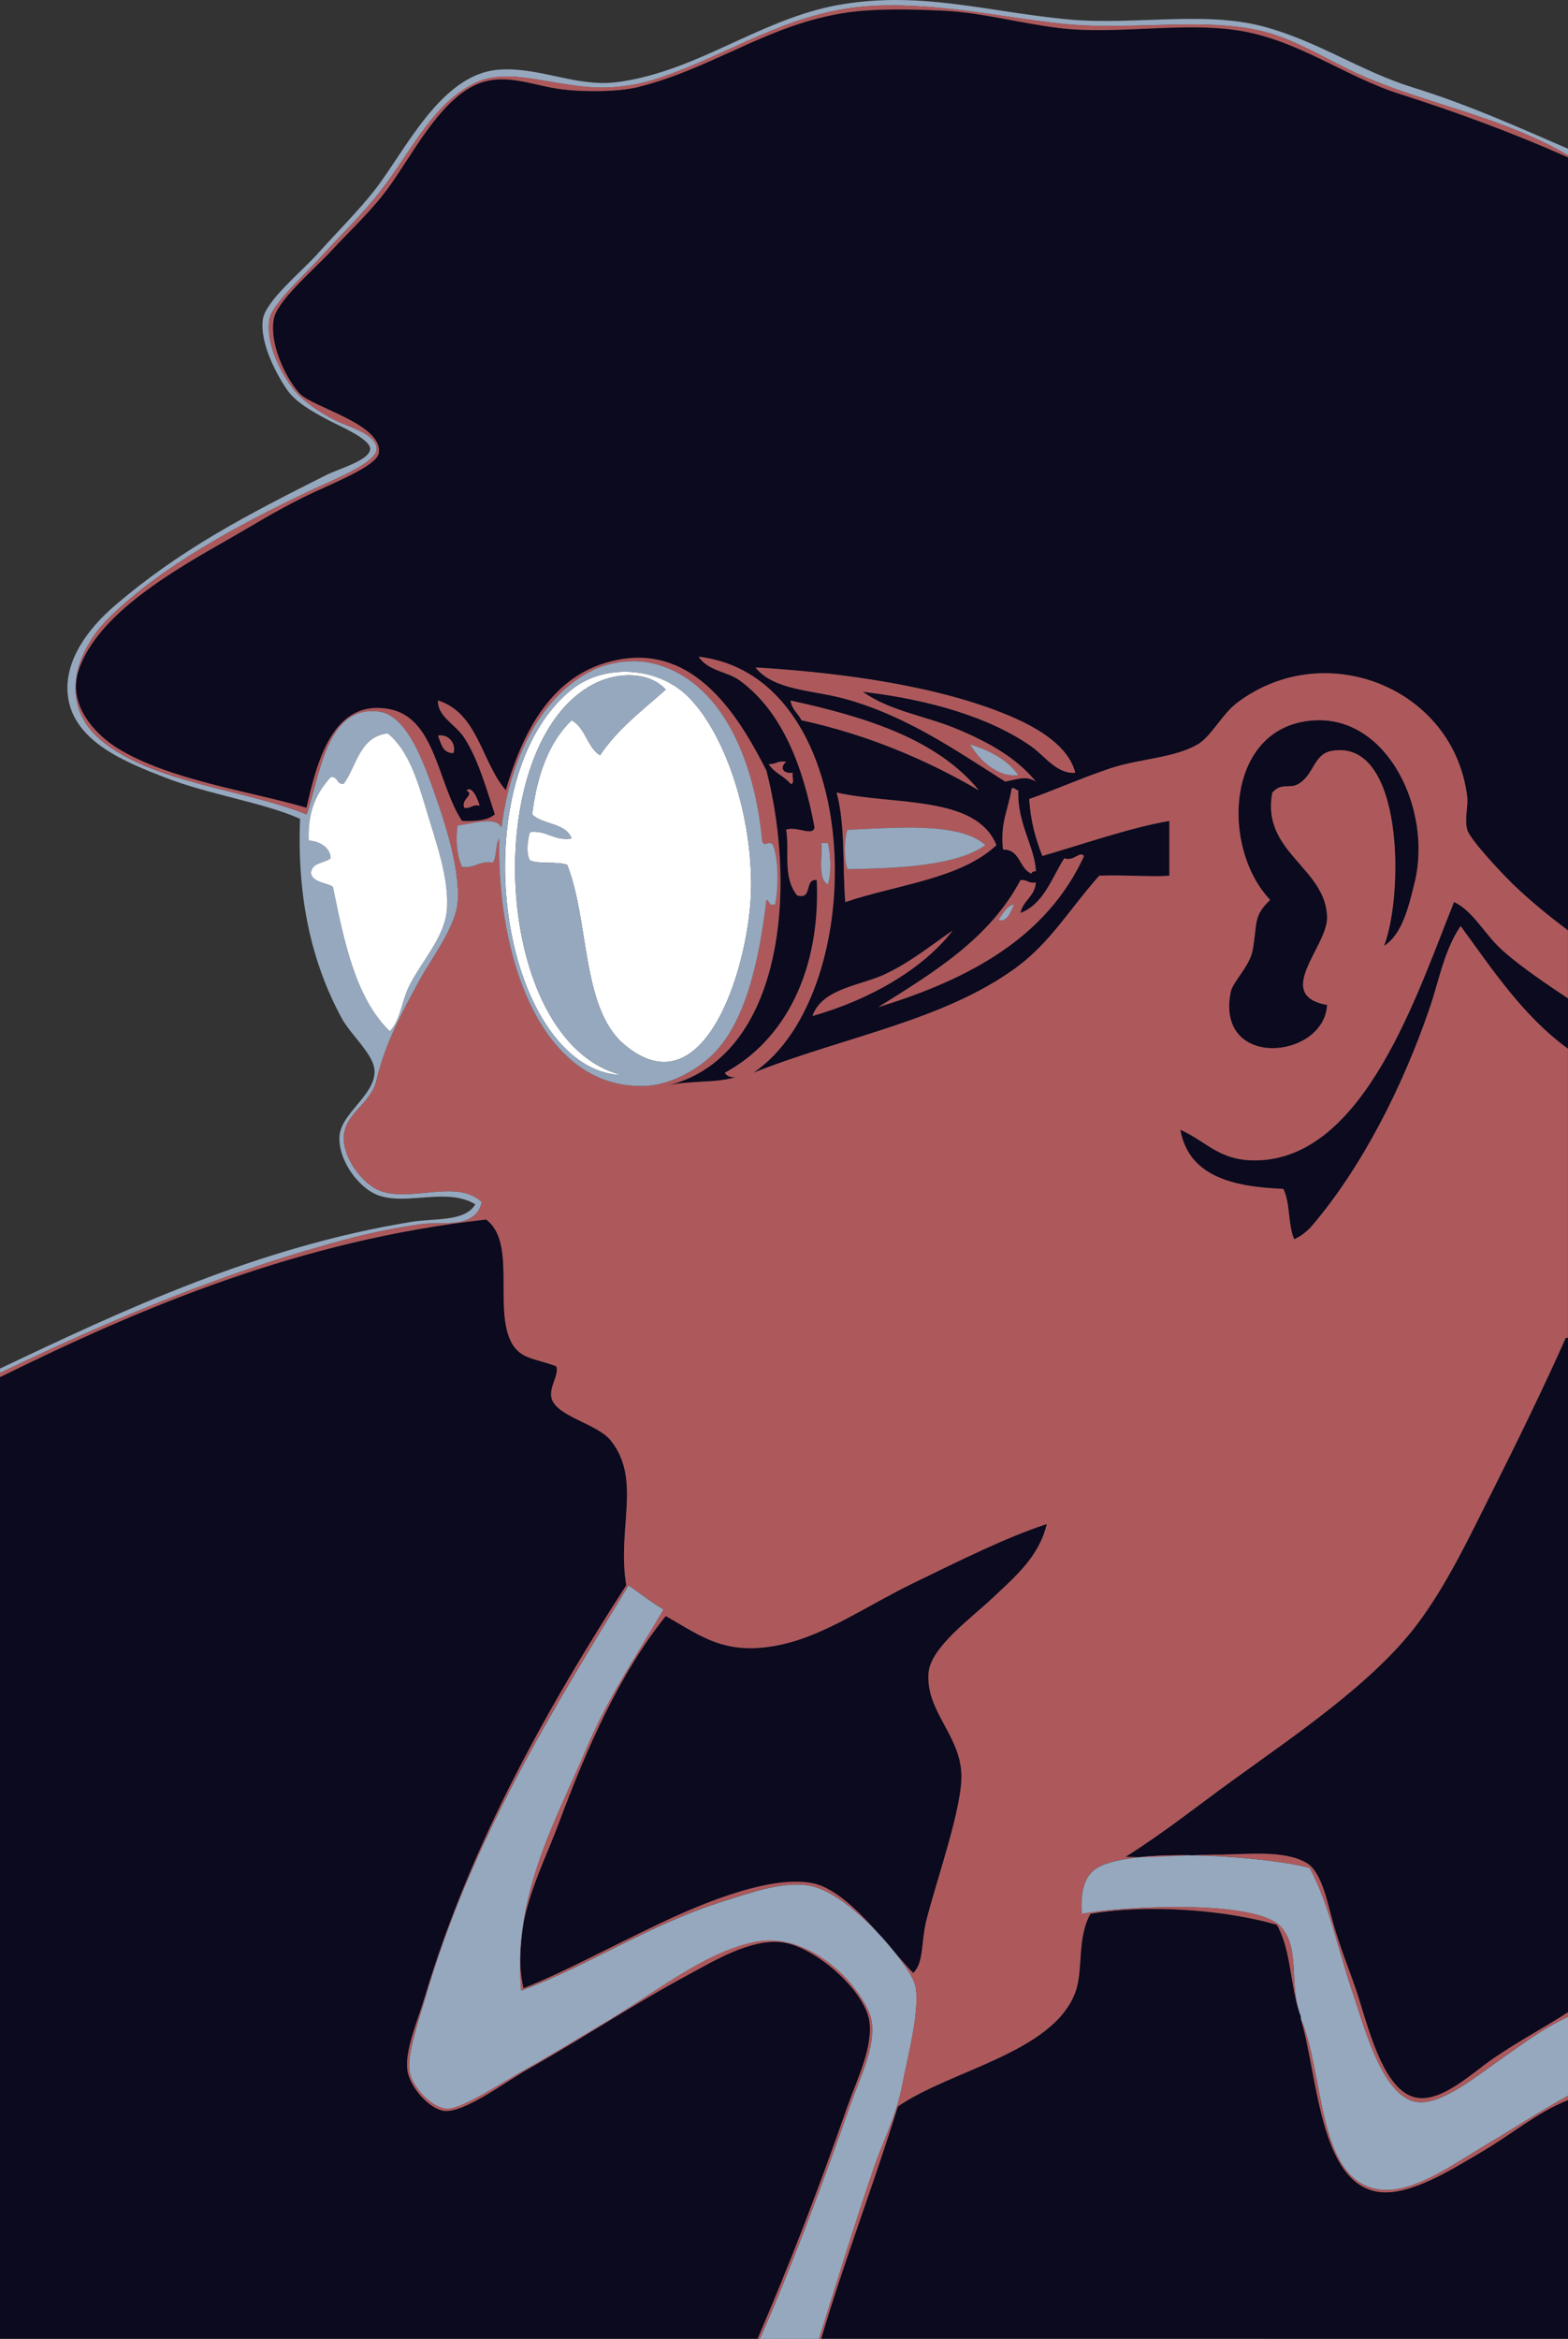 <svg xmlns="http://www.w3.org/2000/svg" overflow="visible" viewBox="0 0 368.041 548.915" version="1.0"><rect x="0" y="0" width="368.041" height="548.915" fill="#333333" stroke="none"/><path fill="#95A8BE" clip-rule="evenodd" d="M368.04 34.891v1.542c-15.389-8.905-31.648-11.688-46.775-17.991-7.895-3.289-14.334-7.682-22.104-10.28-13.955-4.668-32.754-.783-49.859-2.57-14.836-1.55-34.139-6.097-50.375-3.598-17.2 2.647-30.778 12.339-46.262 16.963-2.712.81-6.243 1.372-9.252 1.542-12.061.681-23.25-5.202-31.87-1.028-10.8 5.229-15.292 17.234-24.156 27.756-3.943 4.681-7.573 8.119-12.337 13.365-3.701 4.076-11.269 10.826-11.822 14.393-.992 6.389 3.606 14.002 6.168 16.962 2.158 2.493 5.731 4.872 9.252 6.683 3.042 1.564 9.69 3.139 9.767 6.682.073 3.34-10.374 7.378-15.421 9.767-17.248 8.161-34.989 17.789-47.29 29.813-8.304 8.118-11.858 20.572-2.056 28.785 12.175 10.201 33.693 11.494 48.318 17.477 3.171-9.19 4.657-25.753 16.963-24.159 6.458.836 10.279 11.276 12.851 18.505 2.811 7.904 6.206 18.386 5.654 26.215-.396 5.625-6.024 13.094-8.738 17.991-4.783 8.628-8.341 15.566-10.281 23.645-1.301 5.835-7.366 7.735-7.71 13.365-.302 4.939 4.401 11.329 8.739 12.85 7.275 2.553 17.897-2.898 23.645 2.57-1.417 6.436-9.466 4.543-13.879 5.141-5.273.715-11.275 1.879-15.935 3.084-30.373 7.86-57.906 19.7-83.266 31.87v-1.027c28.959-13.749 60.47-28.566 96.637-34.439 5.254-.854 12.573.017 14.907-4.113-6.63-4.006-15.814.273-22.617-2.056-4.647-1.591-9.577-8.212-9.252-13.878.314-5.486 8.444-9.671 8.224-15.421-.146-3.83-5.547-8.342-7.71-12.336-6.958-12.85-10.511-27.975-9.767-46.776-8.757-3.906-21.26-5.611-31.87-9.767-8.897-3.484-21.262-8.261-22.617-19.019-1.088-8.637 5.365-16.396 10.795-21.075 15.502-13.36 31.194-21.457 49.86-30.841 3.003-1.51 10.309-3.474 10.28-6.168-.025-2.381-7.647-5.536-9.767-6.682-3.97-2.147-7.683-4.179-9.766-7.196-2.128-3.083-6.433-10.726-5.654-16.449.583-4.29 8.989-11.124 12.851-15.421 4.86-5.41 9.552-10.051 13.364-14.907 7.125-9.074 15.352-26.966 28.786-28.271 8.612-.836 17.247 3.372 25.701 3.084 2.304-.079 4.995-.539 7.196-1.028 17.118-3.804 30.784-14.661 48.318-17.477 18.846-3.026 34.2 1.874 52.944 3.598 15.043 1.383 31.527-1.99 45.234 1.542 12.947 3.336 23.146 10.581 35.469 14.393 13.16 4.091 24.82 9.359 36.5 14.415zM96.12 231.251c2.807-5.542 8.159-11.244 8.738-17.477.681-7.328-2.548-16.186-4.626-23.131-2.107-7.042-4.283-14.558-9.252-18.505-6.573.795-7.221 7.514-10.281 11.822-1.82.278-1.264-1.82-3.084-1.542-3.183 3.5-5.48 7.885-5.14 14.907 1.599-.07 5.037 1.119 5.14 4.112-1.495 1.246-4.537.946-4.626 3.598.592 2.149 3.426 2.057 5.141 3.084 2.682 13.082 5.355 26.172 13.364 33.926 2.673-2.84 2.629-6.85 4.631-10.8z" fill-rule="evenodd"/><path fill="#0B0A1E" clip-rule="evenodd" d="M368.04 36.947v181.45c-4.27-3.262-8.557-6.648-12.85-10.794-2.301-2.221-10.137-10.461-10.795-12.851-.688-2.498.254-5.604 0-7.71-3.08-25.567-33.359-37.641-53.973-22.103-3.559 2.683-6.072 7.878-9.252 9.767-5.439 3.231-13.871 3.408-20.561 5.654-6.938 2.329-13.016 5.088-19.02 7.197.309 5.174 1.533 9.433 3.084 13.364 9.57-2.777 20.709-6.69 29.814-8.224v12.851c-3.854.354-11.012-.245-16.449 0-6.707 7.458-11.363 15.613-19.533 21.589-17.061 12.479-40.367 16.207-61.683 24.673 27.83-18.758 26.804-92.932-12.851-97.665 2.473 3.534 6.704 3.386 9.767 5.654 9.898 7.33 14.773 19.987 17.477 34.439-.455 2.19-4.169-.396-6.682.514.87 5.518-.878 10.984 2.569 15.42 3.838 1.096 1.534-3.949 4.627-3.598.907 21.14-7.355 37.526-21.59 45.234.438.762 1.294 1.105 2.57 1.028-4.982 1.514-10.64.646-16.448 2.056 26.717-6.106 31.231-44.364 23.645-74.02-6.8-13.34-17.844-31.481-38.037-25.187-12.654 3.944-19.139 16.064-23.131 29.813-5.739-6.598-6.516-18.158-15.935-21.075-.108 3.803 4.128 5.579 6.168 8.738 3.338 5.17 5.083 11.637 7.196 17.991-1.643 1.441-4.484 1.684-7.71 1.542-5.683-8.492-6.156-24.118-16.963-26.215-13.205-2.563-17.036 12.005-19.533 23.131-13.446-3.926-32.043-6.466-44.206-13.878-5.15-3.139-12.078-10.119-9.252-18.505 4.437-13.17 22.346-23.387 35.468-30.841 4.981-2.831 10.404-6.269 17.477-9.767 5.841-2.889 17.012-7.107 17.477-10.28.984-6.709-15.382-10.65-18.505-13.879-2.721-2.813-7.242-11.07-6.168-17.477.734-4.382 9.453-11.696 13.365-15.935 4.918-5.33 9.802-9.692 13.878-15.42 5.471-7.687 11.157-18.742 19.019-23.131 7.24-4.042 14.281-.349 21.589.514 5.52.652 13.194.531 17.477-.514 18.993-4.637 32.678-16.478 53.458-17.991 6.033-.439 12.307-.25 17.992 0 9.506.418 18.158 2.962 27.758 4.112 13.154 1.575 28.594-1.464 41.635.514 14.246 2.161 25.08 10.778 38.039 14.907 13.69 4.385 27.36 9.462 39.54 14.917zM197.9 163.907c14.727 3.944 26.747 12.396 38.038 19.533 2.869-.508 4.811-1.495 7.197 0-4.553-5.603-11.141-9.258-18.506-12.337-7.322-3.061-15.857-4.241-22.104-8.738 15.775 1.858 29.842 6.014 39.58 12.851 3.121 2.19 5.885 6.45 10.281 6.168-1.631-6.42-8.928-10.615-15.422-13.365-16.314-6.908-38.574-10.031-58.598-11.309h-1.028c4.44 5.35 13.19 5.23 20.56 7.2zm-9.77 5.14c15.869 3.492 29.396 9.327 41.636 16.449-9.803-11.958-26.34-17.181-44.207-21.075.28 2.12 1.79 3.01 2.57 4.63zm-81.73 7.71c.755-1.533-.667-4.625-3.598-4.112.75 1.82 1.04 4.1 3.6 4.11zm74.02 2.57c1.218 2.037 3.69 2.82 5.14 4.626 1.115.087.233-1.823.515-2.57-2.476.249-3.083-1.385-1.542-2.57-1.94-.4-2.46.62-4.12.51zm-71.45 10.28c1.623.252 1.815-.926 3.598-.514-.415-1.492-1.707-4.774-3.084-3.598 2.01 1.17-1.36 1.92-.52 4.11zm126.45 9.77c4.135-.022 3.738 4.485 6.682 5.654.113-.4.432-.598 1.029-.514-.139-5.554-4.445-11.29-4.113-19.019-.656-.028-.711-.659-1.541-.514-.93 5.46-2.72 8.04-2.06 14.39zm-37.01 12.34c12.166-4.11 27.111-5.443 35.467-13.364-4.834-11.786-23.955-9.285-37.523-12.337 2.12 7.56 1.36 18.05 2.05 25.7zm56.03-10.8c-1.023-1.32-2.354 1.382-4.627.514-3.012 4.698-4.748 10.672-10.281 12.851.582-3.016 3.381-3.816 3.6-7.196-1.783.412-1.977-.766-3.6-.514-7.301 13.773-20.439 21.711-33.41 29.813 21.38-6.55 39.54-16.31 48.32-35.46zm-46.77 27.76c-5.748 2.687-14.714 3.301-16.962 9.767 13.537-3.769 26.152-11.2 32.898-20.047-4.91 3.35-9.89 7.45-15.94 10.28z" fill-rule="evenodd"/><path fill="#AD595C" clip-rule="evenodd" d="M177.34 156.71h1.028c20.024 1.277 42.284 4.4 58.598 11.309 6.494 2.75 13.791 6.945 15.422 13.365-4.396.281-7.16-3.979-10.281-6.168-9.738-6.836-23.805-10.992-39.58-12.851 6.246 4.497 14.781 5.678 22.104 8.738 7.365 3.079 13.953 6.734 18.506 12.337-2.387-1.495-4.328-.508-7.197 0-11.291-7.137-23.311-15.589-38.038-19.533-7.37-1.97-16.12-1.85-20.56-7.2zm61.68 25.19c-2.57-3.598-6.607-5.729-11.309-7.196 2.15 3.72 6.48 7.86 11.31 7.2z" fill-rule="evenodd"/><path fill="#FFF" clip-rule="evenodd" d="M133.13 202.98c-2.389-.867-6.421-.089-8.738-1.028-.974-1.477-.567-5.126 0-6.683 4.188-.418 5.419 2.12 9.766 1.542-1.278-3.69-6.742-3.196-9.252-5.654 1.145-9.308 3.938-16.965 9.252-22.103 3.269 1.7 3.63 6.308 6.683 8.224 4.103-6.178 9.975-10.586 15.421-15.42-3.836-4.252-11.119-4.142-16.449-1.542-27.542 13.436-24.591 84.393 6.168 92.01-7.122-.23-12.386-4.708-15.934-9.252-15.542-19.901-16.422-64.649 4.112-81.215 7.542-6.085 20.01-5.539 27.243 1.542 8.353 8.175 14.881 26.494 14.907 44.206.026 18.077-10.699 53.712-29.813 37.523-10.07-8.53-8.12-28.92-13.37-42.15z" fill-rule="evenodd"/><path fill="#AD595C" clip-rule="evenodd" d="M185.56 164.42c17.867 3.894 34.404 9.117 44.207 21.075-12.24-7.122-25.768-12.957-41.636-16.449-.78-1.62-2.29-2.51-2.57-4.63z" fill-rule="evenodd"/><path fill="#0B0A1E" clip-rule="evenodd" d="M324.86 222c4.672-12.108 4.619-48.845-12.336-45.748-4.188.765-4.049 5.52-7.711 7.71-2.188 1.309-3.959-.407-6.168 2.056-2.715 14.014 12.646 17.641 12.852 29.299.119 6.853-12.768 18.201 0 20.561-.725 12.784-26.289 15.26-22.617-3.084.471-2.354 4.479-6.061 5.139-9.767 1.172-6.567.07-7.927 4.113-11.822-11.816-12.39-10.461-41.35 10.795-42.15 16.996-.64 27.24 21.207 23.131 38.038-1.24 5.11-2.8 12.21-7.19 14.9z" fill-rule="evenodd"/><path fill="#FFF" clip-rule="evenodd" d="M91.496 242.04c-8.009-7.754-10.683-20.844-13.364-33.926-1.714-1.027-4.548-.935-5.141-3.084.09-2.652 3.131-2.352 4.626-3.598-.103-2.993-3.542-4.183-5.14-4.112-.34-7.022 1.958-11.407 5.14-14.907 1.82-.278 1.264 1.82 3.084 1.542 3.06-4.308 3.708-11.027 10.281-11.822 4.969 3.947 7.146 11.463 9.252 18.505 2.078 6.945 5.307 15.803 4.626 23.131-.579 6.233-5.931 11.935-8.738 17.477-2.001 3.95-1.957 7.96-4.626 10.79z" fill-rule="evenodd"/><path fill="#AD595C" clip-rule="evenodd" d="M102.8 172.65c2.932-.514 4.354 2.579 3.598 4.112-2.56-.01-2.85-2.29-3.6-4.11z" fill-rule="evenodd"/><path fill="#95A8BE" clip-rule="evenodd" d="M227.71 174.71c4.701 1.467 8.738 3.598 11.309 7.196-4.83.65-9.16-3.49-11.31-7.2z" fill-rule="evenodd"/><path fill="#AD595C" clip-rule="evenodd" d="M184.54 178.82c-1.541 1.185-.934 2.819 1.542 2.57-.281.747.601 2.657-.515 2.57-1.449-1.806-3.922-2.589-5.14-4.626 1.66.11 2.18-.91 4.12-.51zM109.49 185.5c1.377-1.176 2.669 2.106 3.084 3.598-1.783-.413-1.976.766-3.598.514-.84-2.19 2.53-2.94.52-4.11zM237.48 184.99c.83-.145.885.486 1.541.514-.332 7.729 3.975 13.465 4.113 19.019-.598-.083-.916.114-1.029.514-2.943-1.169-2.547-5.677-6.682-5.654-.66-6.35 1.13-8.93 2.06-14.39zM196.36 186.01c13.568 3.052 32.689.551 37.523 12.337-8.355 7.921-23.301 9.254-35.467 13.364-.69-7.64.07-18.13-2.05-25.7zm2.57 8.74c-.83 2.053-.83 7.199 0 9.252 10.412-.227 25.189-.5 32.383-5.654-6.15-5.61-21.91-3.99-32.38-3.6z" fill-rule="evenodd"/><path fill="#95A8BE" clip-rule="evenodd" d="M231.31 198.35c-7.193 5.154-21.971 5.427-32.383 5.654-.83-2.054-.83-7.199 0-9.252 10.47-.39 26.23-2.01 32.38 3.6zM192.76 197.84h1.542c.692 2.351.932 7.458 0 9.767-2.42-1.36-1.27-6.28-1.54-9.77z" fill-rule="evenodd"/><path fill="#AD595C" clip-rule="evenodd" d="M206.12 236.39c12.971-8.103 26.109-16.041 33.41-29.813 1.623-.251 1.816.926 3.6.514-.219 3.38-3.018 4.18-3.6 7.196 5.533-2.178 7.27-8.153 10.281-12.851 2.273.868 3.604-1.834 4.627-.514-8.78 19.14-26.94 28.9-48.32 35.46zm28.27-20.56c1.66 1.022 3.041-1.887 3.6-3.598-1.83.56-2.58 2.21-3.6 3.6z" fill-rule="evenodd"/><path fill="#0B0A1E" clip-rule="evenodd" d="M368.04 234.33v11.823c-10.426-7.565-17.596-18.385-25.186-28.786-3.873 5.735-5.02 12.613-7.197 19.019-6.404 18.845-16.172 37.872-27.758 51.402-1.014 1.184-2.535 2.412-4.111 3.084-1.486-3.313-.91-8.685-2.57-11.822-12.219-.461-22.234-3.125-24.16-13.879 6.336 2.884 9.082 7.197 17.479 7.197 25.676 0 38.139-39.282 46.775-60.655 4.582 2.224 7.104 7.536 11.309 11.309 4.62 4.15 10.83 8.24 15.43 11.32z" fill-rule="evenodd"/><path fill="#95A8BE" clip-rule="evenodd" d="M237.99 212.23c-.559 1.711-1.939 4.621-3.6 3.598 1.02-1.39 1.77-3.04 3.6-3.6z" fill-rule="evenodd"/><path fill="#0B0A1E" clip-rule="evenodd" d="M0 323.26c33.508-16.524 70.64-32.164 114.11-37.01 7.051 5.187 1.977 20.093 5.654 28.271 2.063 4.588 5.701 4.226 10.795 6.168.849 1.919-1.909 5.078-1.028 7.711 1.387 4.147 10.72 5.792 13.879 9.766 7.254 9.127 1.388 20.661 3.598 33.926-17.727 27.517-36.447 60.258-47.29 96.637-1.672 5.611-4.633 12.318-4.112 16.963.475 4.232 5.346 9.456 8.738 9.767 4.699.431 14.172-6.726 19.533-9.767 14.165-8.036 24.271-14.947 37.523-22.104 6.261-3.38 14.756-8.557 22.104-7.71 7.559.871 19.458 11.136 20.561 18.505.926 6.175-3.061 14.087-5.141 20.047-6.861 19.662-13.45 36.729-21.075 54.486H-.001c.01-75.24.01-150.46.01-225.68zM368.04 314.01v158.32c-5.652 3.633-11.084 6.46-17.477 10.794-4.703 3.188-11.955 10.28-17.99 9.253-8.1-1.379-11.514-17.245-14.393-25.701-1.34-3.935-3.398-8.993-5.141-14.907-1.205-4.09-2.611-12.185-6.168-14.393-5.309-3.295-14.455-2.056-21.074-2.056-7.346 0-14.313.814-21.59.514 9.426-5.97 16.545-11.729 25.188-17.991 14.576-10.561 32.871-22.859 43.178-36.495 7.018-9.284 12.354-20.657 17.99-31.87 5.625-11.187 11.994-24.258 16.963-35.467.17.01.34.01.51.01z" fill-rule="evenodd"/><path fill="#0B0A1E" clip-rule="evenodd" d="M122.85 466.67c-3.157-14.911 4.018-27.259 8.225-38.552 6.661-17.885 14.284-35.206 25.188-48.833 8.358 4.729 14.062 9.572 27.243 6.683 10.373-2.274 20.268-9.273 30.84-14.393 10.9-5.277 21.547-10.655 31.355-13.879-1.838 7.738-7.453 12.375-12.85 17.477-4.887 4.62-14.432 11.463-14.906 17.478-.701 8.851 7.314 14.445 7.709 23.645.332 7.719-5.83 24.896-8.223 34.439-1.248 4.97-.551 9.95-3.086 12.337-5.557-5.627-14.971-19.36-23.644-21.075-10.771-2.129-28.625 6.02-36.496 9.767-11.73 5.58-21.74 11.05-31.35 14.9z" fill-rule="evenodd"/><path fill="#95A8BE" clip-rule="evenodd" d="M178.37 548.92c6.934-15.659 14.829-36.589 21.075-54.486 2.424-6.946 6.076-13.804 5.141-20.047-.527-3.524-4.434-8.584-6.682-10.795-5.009-4.922-12.583-9.532-21.075-7.71-11.978 2.57-23.353 12.127-35.981 19.533-5.289 3.102-10.896 6.628-17.477 10.28-5.344 2.967-14.941 9.399-18.505 9.253-3.324-.138-8.148-4.998-8.738-8.739-.639-4.052 2.07-11.646 3.598-16.963 10.743-37.374 30.805-69.203 47.805-97.15 2.752 1.874 5.297 3.955 8.224 5.654-5.968 10.307-12.995 20.549-17.99 32.384-7.155 16.953-17.486 34.631-15.421 57.057 16.589-6.169 30.028-15.544 47.804-21.075 5.963-1.854 13.359-4.562 19.533-3.598 6.381.995 13.629 8.065 17.477 12.336 2.279 2.53 7.076 8.266 7.711 11.309 1.184 5.683-2.09 17.761-3.084 23.132-1.389 7.48-4.473 13.041-6.684 19.532-4.852 14.249-8.809 27.212-12.85 40.094-4.62.02-9.25.02-13.87.02zM305.33 473.35c-2.922-7.535-.01-15.86-4.625-21.074-5.824-6.577-37.396-4.866-46.777-3.085-.363-4.354.281-8.82 3.6-10.794 8.652-5.148 40.861-2.521 49.859 0 4.627 8.538 6.533 18.848 10.281 29.813 2.559 7.49 6.967 24.708 15.42 25.187 5.652.321 13.764-6.301 17.99-9.252 6.031-4.209 10.898-7.968 16.963-10.795v18.505c-6.803 3.807-13.133 7.912-20.561 12.337-6.299 3.753-15.652 10.468-23.131 9.767-15.477-1.451-13.34-27.253-19.02-40.094.01-.18.01-.36.01-.53z" fill-rule="evenodd"/><path fill="#0B0A1E" clip-rule="evenodd" d="M192.76 548.92c5.524-18.635 12.286-36.032 17.991-54.486 12.338-8.553 36.279-12.589 41.637-26.729 1.957-5.166.338-12.892 3.598-18.505 13.84-2.395 32.217-.789 43.691 2.57 3.441 5.64 3.174 14.988 5.654 21.589v.515c3.955 12.804 4.275 38.892 18.506 40.607 7.357.888 17.453-5.646 23.645-9.252 7.502-4.368 13.148-9.366 20.561-12.337v56.028c-58.42-.01-116.85-.01-175.28-.01z" fill-rule="evenodd"/><path fill="#AD595C" clip-rule="evenodd" d="M0 322.23c25.36-12.166 52.893-24.01 83.272-31.869 4.66-1.205 10.662-2.369 15.935-3.084 4.413-.598 12.462 1.295 13.879-5.141-5.748-5.469-16.37-.018-23.645-2.57-4.337-1.521-9.041-7.911-8.739-12.85.345-5.629 6.409-7.529 7.71-13.365 1.939-8.079 5.498-15.017 10.281-23.645 2.714-4.897 8.342-12.366 8.738-17.991.551-7.829-2.843-18.311-5.654-26.215-2.571-7.229-6.392-17.668-12.851-18.505-12.306-1.594-13.792 14.969-16.963 24.159-14.625-5.983-36.144-7.276-48.318-17.477-9.802-8.213-6.248-20.667 2.056-28.785 12.301-12.024 30.042-21.652 47.29-29.813 5.047-2.388 15.494-6.426 15.421-9.767-.077-3.543-6.725-5.118-9.767-6.682-3.521-1.811-7.095-4.189-9.252-6.683-2.562-2.96-7.16-10.573-6.168-16.962.554-3.567 8.122-10.317 11.822-14.393 4.764-5.246 8.394-8.684 12.337-13.365 8.851-10.55 13.343-22.555 24.143-27.785 8.62-4.174 19.809 1.708 31.87 1.028 3.009-.17 6.54-.732 9.252-1.542 15.484-4.624 29.063-14.316 46.262-16.963 16.236-2.499 35.539 2.048 50.375 3.598 17.105 1.787 35.904-2.098 49.859 2.57 7.77 2.599 14.209 6.991 22.104 10.28 15.127 6.303 31.387 9.085 46.775 17.991v.514c-12.182-5.455-25.852-10.532-39.578-14.907-12.959-4.129-23.793-12.746-38.039-14.907-13.041-1.978-28.48 1.062-41.635-.514-9.6-1.15-18.252-3.694-27.758-4.112-5.686-.25-11.959-.439-17.992 0-20.78 1.513-34.464 13.354-53.458 17.991-4.282 1.045-11.957 1.166-17.477.514-7.309-.863-14.35-4.556-21.589-.514-7.862 4.39-13.548 15.444-19.019 23.131-4.076 5.728-8.96 10.091-13.878 15.42-3.912 4.239-12.63 11.553-13.365 15.935-1.073 6.406 3.448 14.664 6.168 17.477 3.123 3.229 19.489 7.169 18.505 13.879-.465 3.173-11.636 7.392-17.477 10.28-7.073 3.498-12.495 6.936-17.477 9.767-13.122 7.455-31.031 17.671-35.468 30.841-2.825 8.386 4.102 15.366 9.252 18.505 12.163 7.413 30.76 9.953 44.206 13.878 2.497-11.126 6.328-25.694 19.533-23.131 10.807 2.098 11.28 17.723 16.963 26.215 3.227.142 6.068-.101 7.71-1.542-2.113-6.354-3.858-12.821-7.196-17.991-2.04-3.159-6.276-4.936-6.168-8.738 9.419 2.917 10.196 14.477 15.935 21.075 3.992-13.75 10.478-25.87 23.131-29.813 20.193-6.294 31.237 11.847 38.037 25.187 7.587 29.656 3.072 67.914-23.645 74.02 5.809-1.41 11.466-.542 16.448-2.056-1.276.077-2.133-.266-2.57-1.028 14.234-7.708 22.497-24.094 21.59-45.234-3.093-.351-.789 4.694-4.627 3.598-3.447-4.436-1.699-9.902-2.569-15.42 2.513-.911 6.227 1.676 6.682-.514-2.703-14.452-7.578-27.109-17.477-34.439-3.063-2.268-7.294-2.121-9.767-5.654 39.655 4.732 40.68 78.907 12.851 97.665 21.316-8.466 44.623-12.194 61.683-24.673 8.17-5.976 12.826-14.13 19.533-21.589 5.438-.245 12.596.354 16.449 0v-12.851c-9.105 1.534-20.244 5.447-29.814 8.224-1.551-3.931-2.775-8.19-3.084-13.364 6.004-2.108 12.082-4.868 19.02-7.197 6.689-2.246 15.121-2.423 20.561-5.654 3.18-1.889 5.693-7.083 9.252-9.767 20.613-15.538 50.893-3.464 53.973 22.103.254 2.106-.688 5.213 0 7.71.658 2.389 8.494 10.629 10.795 12.851 4.293 4.146 8.58 7.533 12.85 10.794v15.935c-4.6-3.086-10.807-7.169-15.42-11.309-4.205-3.773-6.727-9.084-11.309-11.309-8.637 21.374-21.1 60.655-46.775 60.655-8.396 0-11.143-4.313-17.479-7.197 1.926 10.754 11.941 13.418 24.16 13.879 1.66 3.138 1.084 8.51 2.57 11.822 1.576-.672 3.098-1.9 4.111-3.084 11.586-13.53 21.354-32.558 27.758-51.402 2.178-6.406 3.324-13.284 7.197-19.019 7.59 10.4 14.76 21.221 25.186 28.786v67.852h-.514c-4.969 11.209-11.338 24.28-16.963 35.467-5.637 11.213-10.973 22.586-17.99 31.87-10.307 13.636-28.602 25.935-43.178 36.495-8.643 6.262-15.762 12.021-25.188 17.991 7.277.301 14.244-.514 21.59-.514 6.619 0 15.766-1.239 21.074 2.056 3.557 2.208 4.963 10.303 6.168 14.393 1.742 5.914 3.801 10.973 5.141 14.907 2.879 8.456 6.293 24.322 14.393 25.701 6.035 1.027 13.287-6.064 17.99-9.253 6.393-4.334 11.824-7.161 17.477-10.794v1.027c-6.064 2.827-10.932 6.586-16.963 10.795-4.227 2.951-12.338 9.573-17.99 9.252-8.453-.479-12.861-17.696-15.42-25.187-3.748-10.966-5.654-21.275-10.281-29.813-8.998-2.521-41.207-5.148-49.859 0-3.318 1.974-3.963 6.439-3.6 10.794 9.381-1.781 40.953-3.492 46.777 3.085 4.615 5.214 1.703 13.539 4.625 21.074-2.48-6.601-2.213-15.949-5.654-21.589-11.475-3.359-29.852-4.965-43.691-2.57-3.26 5.613-1.641 13.339-3.598 18.505-5.357 14.141-29.299 18.177-41.637 26.729-5.705 18.454-12.467 35.852-17.991 54.486h-.514c4.041-12.882 7.999-25.845 12.85-40.094 2.211-6.491 5.295-12.052 6.684-19.532.994-5.371 4.268-17.449 3.084-23.132-.635-3.043-5.432-8.778-7.711-11.309-3.848-4.271-11.096-11.341-17.477-12.336-6.174-.964-13.57 1.743-19.533 3.598-17.775 5.531-31.215 14.906-47.804 21.075-2.065-22.426 8.266-40.104 15.421-57.057 4.995-11.835 12.022-22.077 17.99-32.384-2.927-1.699-5.472-3.78-8.224-5.654-17 27.947-37.062 59.776-47.805 97.15-1.528 5.316-4.237 12.911-3.598 16.963.59 3.741 5.415 8.602 8.738 8.739 3.563.146 13.161-6.286 18.505-9.253 6.581-3.652 12.188-7.179 17.477-10.28 12.629-7.406 24.004-16.963 35.981-19.533 8.492-1.822 16.066 2.788 21.075 7.71 2.249 2.211 6.155 7.271 6.682 10.795.936 6.243-2.717 13.101-5.141 20.047-6.246 17.897-14.141 38.827-21.075 54.486h-.514c7.625-17.757 14.214-34.824 21.075-54.486 2.08-5.96 6.066-13.872 5.141-20.047-1.104-7.369-13.002-17.634-20.561-18.505-7.348-.847-15.843 4.33-22.104 7.71-13.253 7.156-23.358 14.067-37.523 22.104-5.361 3.041-14.834 10.197-19.533 9.767-3.393-.311-8.263-5.534-8.738-9.767-.521-4.645 2.44-11.352 4.112-16.963 10.843-36.379 29.563-69.12 47.29-96.637-2.21-13.265 3.656-24.799-3.598-33.926-3.159-3.974-12.492-5.618-13.879-9.766-.88-2.633 1.877-5.792 1.028-7.711-5.094-1.942-8.732-1.58-10.795-6.168-3.677-8.179 1.397-23.085-5.654-28.271-43.45 4.81-80.582 20.45-114.09 36.98v-1.03zm154.21 129.53c7.871-3.747 25.725-11.896 36.496-9.767 8.673 1.715 18.087 15.448 23.644 21.075 2.535-2.387 1.838-7.367 3.086-12.337 2.393-9.544 8.555-26.721 8.223-34.439-.395-9.199-8.41-14.794-7.709-23.645.475-6.015 10.02-12.857 14.906-17.478 5.396-5.102 11.012-9.738 12.85-17.477-9.809 3.224-20.455 8.602-31.355 13.879-10.572 5.119-20.467 12.118-30.84 14.393-13.182 2.89-18.885-1.953-27.243-6.683-10.903 13.627-18.526 30.948-25.188 48.833-4.207 11.293-11.381 23.641-8.225 38.552 9.6-3.83 19.61-9.3 31.35-14.89zm-1.03-296.07c-4.767-1.135-10.367-.145-13.879 1.542-12.266 5.893-19.544 20.733-21.589 37.01-1.375-2.894-7.282-.716-10.28-.514-.554 3.157-.223 7.042 1.028 9.767 3.091.35 3.955-1.528 7.196-1.028 1.042-1.357.544-4.254 1.542-5.654-.636 27.292 9.499 58.641 33.926 58.085 5.769-.131 11.754-3.383 15.421-6.682 8.517-7.663 11.64-22.94 13.364-37.01.808.221.439 1.617 2.057 1.028.778-4.208.827-10.285-.515-13.878-.91-1.36-2.082.755-2.569-1.028-1.78-19.18-9.7-37.83-25.71-41.64zm178.88 51.4c4.109-16.831-6.135-38.678-23.131-38.038-21.256.8-22.611 29.76-10.795 42.15-4.043 3.895-2.941 5.255-4.113 11.822-.66 3.706-4.668 7.413-5.139 9.767-3.672 18.344 21.893 15.868 22.617 3.084-12.768-2.36.119-13.708 0-20.561-.205-11.658-15.566-15.285-12.852-29.299 2.209-2.463 3.98-.748 6.168-2.056 3.662-2.19 3.523-6.945 7.711-7.71 16.955-3.097 17.008 33.64 12.336 45.748 4.37-2.68 5.93-9.78 7.18-14.9zm-137.76.51c.932-2.309.692-7.416 0-9.767h-1.542c.27 3.5-.88 8.42 1.54 9.77z" fill-rule="evenodd"/><path fill="#AD595C" clip-rule="evenodd" d="M223.6 218.4c-6.746 8.847-19.361 16.278-32.898 20.047 2.248-6.465 11.214-7.08 16.962-9.767 6.06-2.83 11.04-6.93 15.94-10.28zM368.04 491.86v1.028c-7.412 2.971-13.059 7.969-20.561 12.337-6.191 3.605-16.287 10.14-23.645 9.252-14.23-1.716-14.551-27.804-18.506-40.607 5.68 12.841 3.543 38.643 19.02 40.094 7.479.701 16.832-6.014 23.131-9.767 7.43-4.42 13.76-8.53 20.56-12.33z" fill-rule="evenodd"/><path fill="#95A8BE" clip-rule="evenodd" d="M178.88 197.32c.487 1.783 1.659-.332 2.569 1.028 1.342 3.594 1.293 9.671.515 13.878-1.617.589-1.249-.807-2.057-1.028-1.725 14.069-4.848 29.347-13.364 37.01-3.667 3.299-9.652 6.551-15.421 6.682-24.427.556-34.562-30.793-33.926-58.085-.998 1.4-.5 4.297-1.542 5.654-3.242-.5-4.105 1.378-7.196 1.028-1.251-2.725-1.582-6.609-1.028-9.767 2.998-.202 8.905-2.38 10.28.514 2.045-16.277 9.323-31.117 21.589-37.01 3.512-1.687 9.112-2.677 13.879-1.542 16.02 3.83 23.94 22.48 25.71 41.65zm-32.38 47.81c19.114 16.188 29.84-19.446 29.813-37.523-.026-17.712-6.555-36.031-14.907-44.206-7.233-7.081-19.701-7.627-27.243-1.542-20.534 16.566-19.654 61.314-4.112 81.215 3.548 4.544 8.812 9.022 15.934 9.252-30.759-7.617-33.71-78.574-6.168-92.01 5.33-2.6 12.613-2.709 16.449 1.542-5.446 4.834-11.318 9.242-15.421 15.42-3.053-1.916-3.414-6.524-6.683-8.224-5.314 5.138-8.108 12.795-9.252 22.103 2.511 2.458 7.974 1.963 9.252 5.654-4.347.578-5.579-1.96-9.766-1.542-.567 1.556-.974 5.206 0 6.683 2.316.938 6.349.161 8.738 1.028 5.25 13.23 3.3 33.62 13.37 42.15z" fill-rule="evenodd"/></svg>